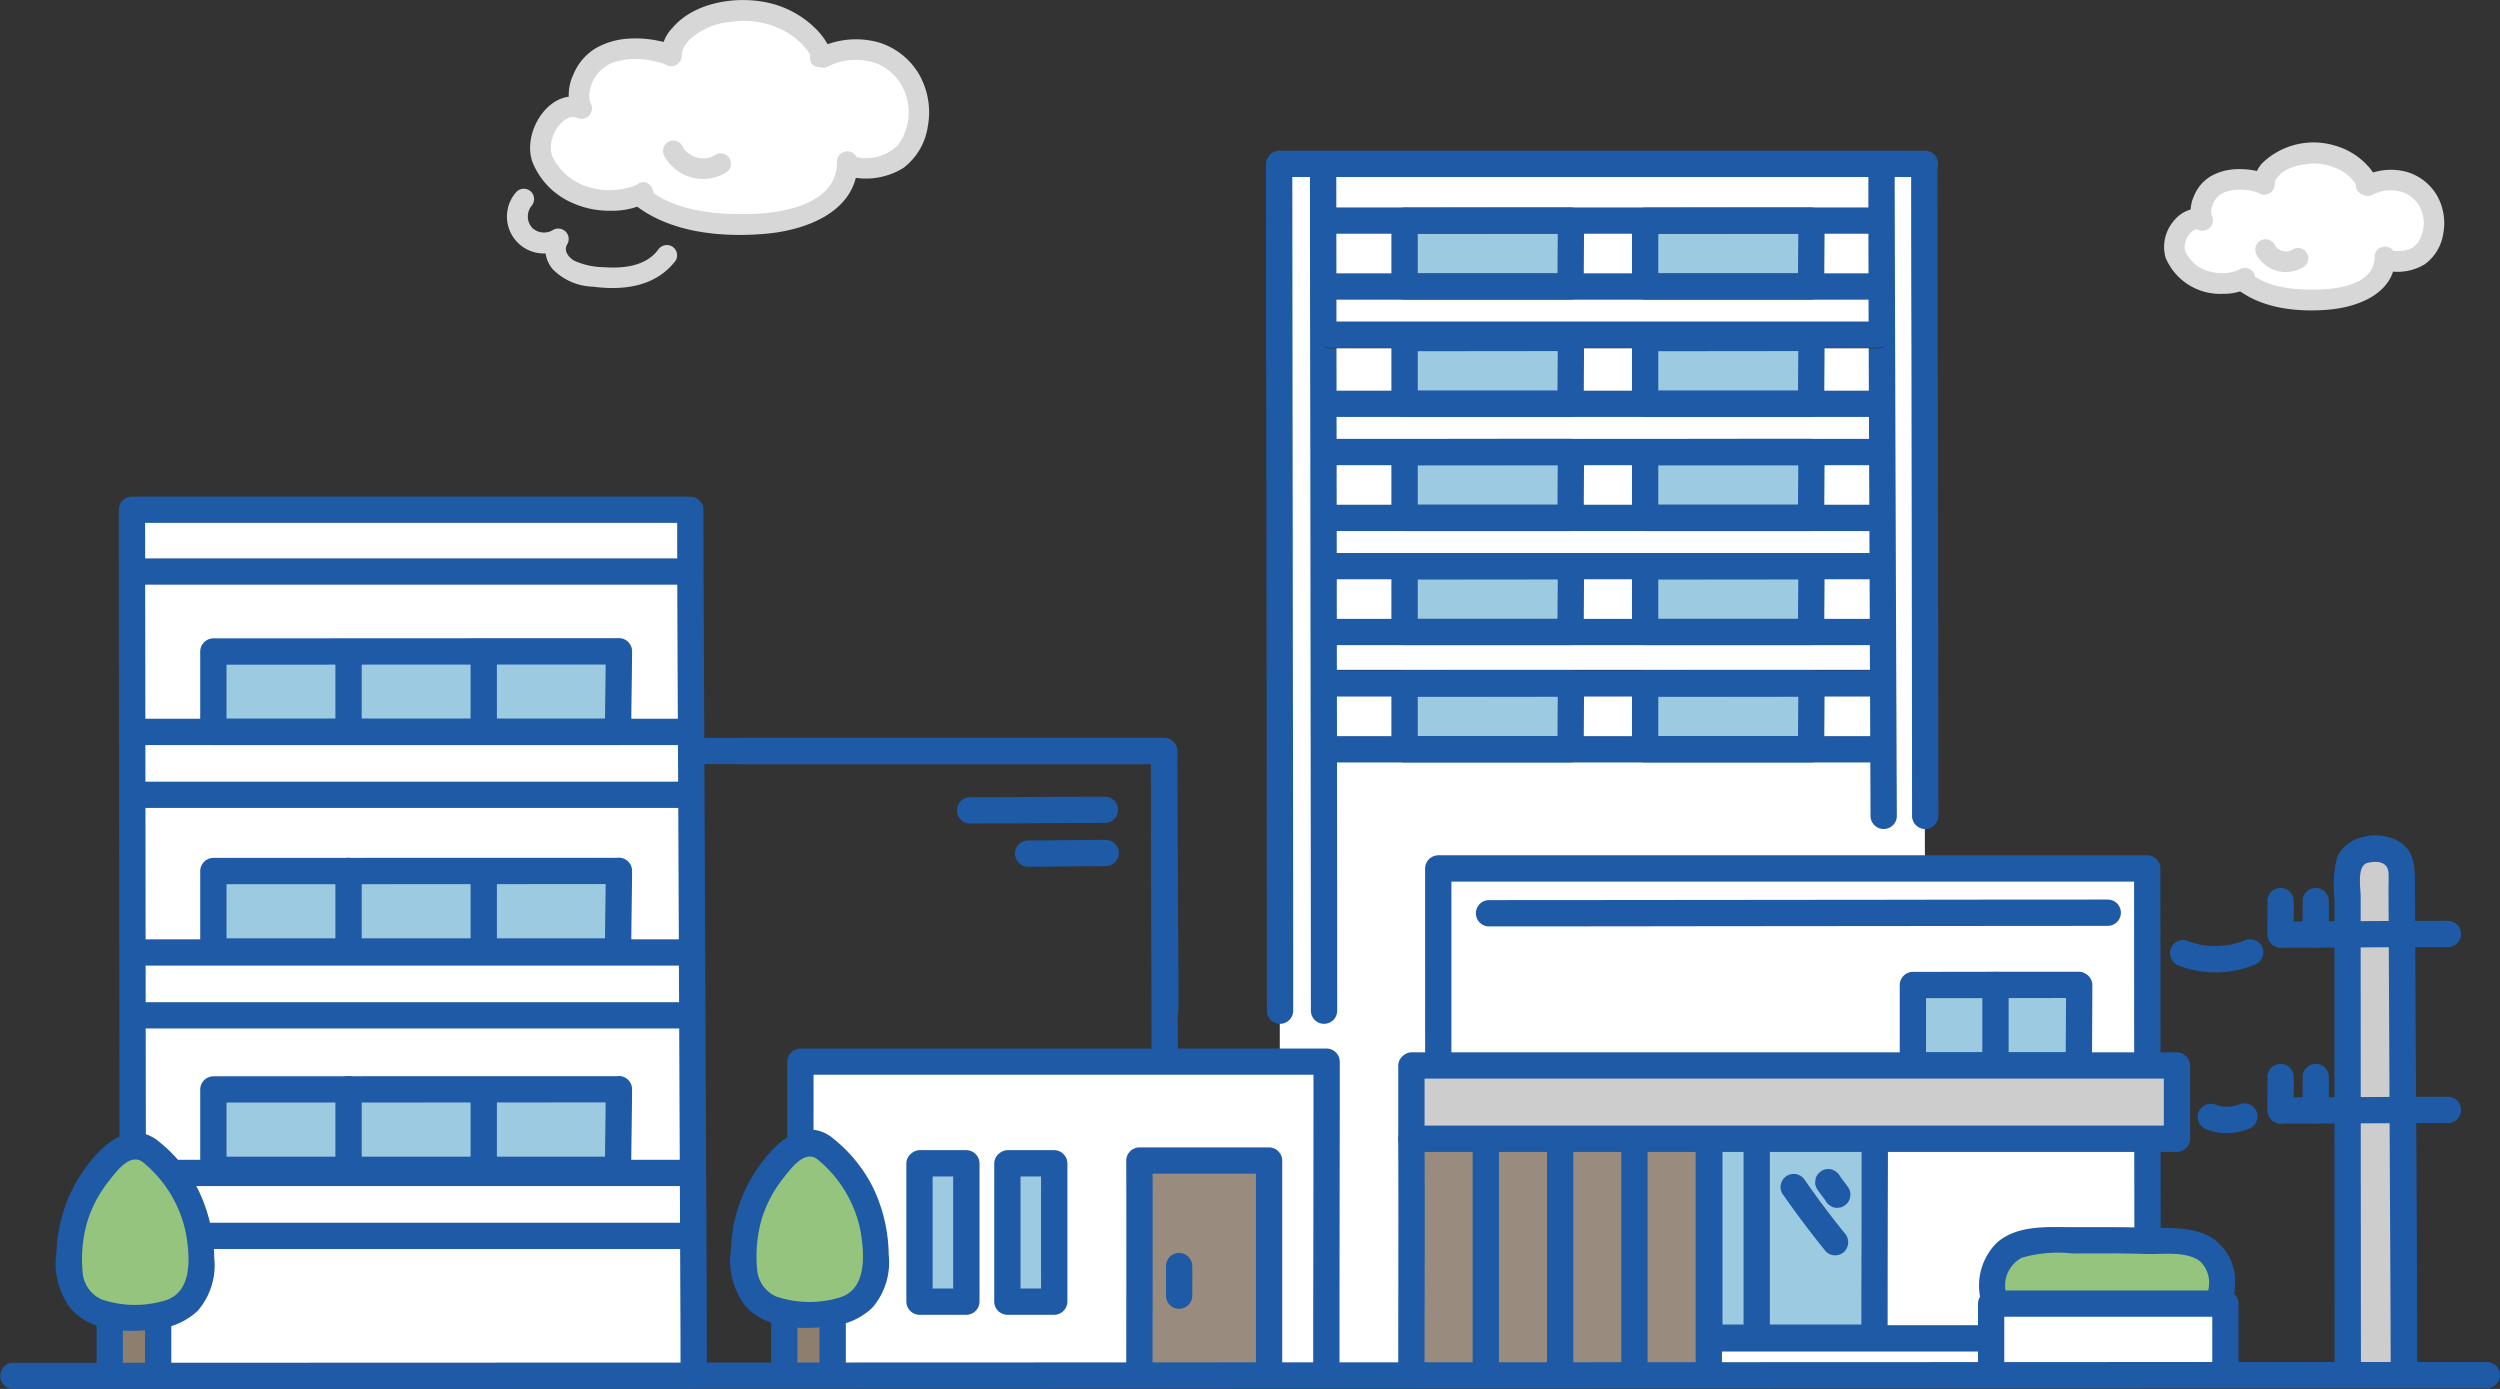 <svg xmlns="http://www.w3.org/2000/svg" width="179.865" height="99.93" viewBox="0 0 179.865 99.93">
  <rect x="0" y="0" width="179.865" height="99.93" fill="#333333" stroke="none"/>
  <g id="グループ_730" data-name="グループ 730" transform="translate(-960.135 -2457)">
    <path id="パス_3374" data-name="パス 3374" d="M1279.045,103.763c0-9.783-.065-86.433-.065-87.239H1325.4c0,.806.066,77.263.066,87.046" transform="translate(-226.817 2452.26)" fill="#fff"/>
    <path id="パス_3375" data-name="パス 3375" d="M1303.6,45.6l-11.967.011v4.73h11.943c0-.918.023-4.481.023-4.741" transform="translate(-230.446 2443.922)" fill="#9ccae0"/>
    <path id="パス_3376" data-name="パス 3376" d="M1327.87,45.6l-11.967.011v4.73h11.943c0-.918.023-4.481.023-4.741" transform="translate(-237.407 2443.922)" fill="#9ccae0"/>
    <path id="パス_3377" data-name="パス 3377" d="M1323.2,50.92h-39.535a.947.947,0,0,0,0,1.892H1323.2a.947.947,0,0,0,0-1.892" transform="translate(-227.9 2442.396)" fill="#1e5aa5"/>
    <path id="パス_3378" data-name="パス 3378" d="M1303.6,57.109l-11.967.011v4.73h11.943c0-.918.023-4.481.023-4.741" transform="translate(-230.446 2440.621)" fill="#9ccae0"/>
    <path id="パス_3379" data-name="パス 3379" d="M1327.87,57.109l-11.967.011v4.73h11.943c0-.918.023-4.481.023-4.741" transform="translate(-237.407 2440.621)" fill="#9ccae0"/>
    <line id="線_18" data-name="線 18" x1="39.535" transform="translate(1055.769 2505.938)" fill="#fff"/>
    <path id="パス_3380" data-name="パス 3380" d="M1323.282,67.575h-39.535a.745.745,0,0,0,0,1.488h39.535a.745.745,0,0,0,0-1.488" transform="translate(-227.978 2437.619)" fill="#241d1c"/>
    <path id="パス_3381" data-name="パス 3381" d="M1323.2,62.43h-39.535a.947.947,0,0,0,0,1.892H1323.2a.947.947,0,0,0,0-1.892" transform="translate(-227.9 2439.094)" fill="#1e5aa5"/>
    <path id="パス_3382" data-name="パス 3382" d="M1282.091,16.156q0,9.166.022,18.332.019,15.647.036,31.294.005,5.672.008,11.346a.947.947,0,0,0,1.892,0q0-12.374-.023-24.749-.016-14.744-.035-29.488,0-3.367-.008-6.734a.947.947,0,0,0-1.892,0" transform="translate(-227.709 2452.628)" fill="#1e5aa5"/>
    <path id="パス_3383" data-name="パス 3383" d="M1277.654,16.156q0,9.166.022,18.332.019,15.647.036,31.294.005,5.672.008,11.346a.947.947,0,0,0,1.892,0q0-12.374-.023-24.749-.016-14.744-.035-29.488,0-3.367-.008-6.734a.947.947,0,0,0-1.892,0" transform="translate(-226.437 2452.628)" fill="#1e5aa5"/>
    <path id="パス_3384" data-name="パス 3384" d="M1325.117,15.2h-46.5a.947.947,0,0,0,0,1.892h46.5a.947.947,0,0,0,0-1.892" transform="translate(-226.45 2452.641)" fill="#1e5aa5"/>
    <path id="パス_3385" data-name="パス 3385" d="M1340.47,63.115q-.089-20.8-.145-41.609-.008-2.674-.012-5.35a.946.946,0,0,0-1.891,0c0,11.667.066,23.334.109,35q.023,5.978.047,11.957a.947.947,0,0,0,1.892,0" transform="translate(-243.865 2452.628)" fill="#1e5aa5"/>
    <path id="パス_3386" data-name="パス 3386" d="M1342.737,16.156q0,6.757.022,13.514.019,11.878.036,23.757.005,4.844.008,9.688a.947.947,0,0,0,1.892,0q0-9.962-.022-19.924-.017-10.989-.036-21.976,0-2.529-.008-5.058a.947.947,0,0,0-1.892,0" transform="translate(-245.103 2452.628)" fill="#1e5aa5"/>
    <path id="パス_3387" data-name="パス 3387" d="M1323.2,55.783h-39.535a.947.947,0,0,0,0,1.892H1323.2a.947.947,0,0,0,0-1.892" transform="translate(-227.9 2441.001)" fill="#1e5aa5"/>
    <path id="パス_3388" data-name="パス 3388" d="M1303.6,34.089l-11.967.011v4.73h11.943c0-.918.023-4.481.023-4.741" transform="translate(-230.446 2447.223)" fill="#9ccae0"/>
    <path id="パス_3389" data-name="パス 3389" d="M1327.87,34.089,1315.9,34.1v4.73h11.943c0-.918.023-4.481.023-4.741" transform="translate(-237.407 2447.223)" fill="#9ccae0"/>
    <path id="パス_3390" data-name="パス 3390" d="M1323.2,39.41h-39.535a.947.947,0,0,0,0,1.892H1323.2a.947.947,0,0,0,0-1.892" transform="translate(-227.9 2445.697)" fill="#1e5aa5"/>
    <line id="線_19" data-name="線 19" x1="39.535" transform="translate(1055.769 2481.312)" fill="#fff"/>
    <path id="パス_3391" data-name="パス 3391" d="M1323.282,33.045h-39.535a.745.745,0,0,0,0,1.488h39.535a.745.745,0,0,0,0-1.488" transform="translate(-227.978 2447.522)" fill="#241d1c"/>
    <path id="パス_3392" data-name="パス 3392" d="M1323.2,32.439h-39.535a.947.947,0,0,0,0,1.892H1323.2a.947.947,0,0,0,0-1.892" transform="translate(-227.9 2447.696)" fill="#1e5aa5"/>
    <path id="パス_3393" data-name="パス 3393" d="M1303.6,22.256l-11.967.011V27h11.943c0-.918.023-4.481.023-4.741" transform="translate(-230.446 2450.617)" fill="#9ccae0"/>
    <path id="パス_3394" data-name="パス 3394" d="M1327.87,22.256l-11.967.011V27h11.943c0-.918.023-4.481.023-4.741" transform="translate(-237.407 2450.617)" fill="#9ccae0"/>
    <path id="パス_3395" data-name="パス 3395" d="M1327.489,20.929q-5.087,0-10.174.009h-1.793a.959.959,0,0,0-.946.946v4.73a.96.96,0,0,0,.946.946h11.943a.96.96,0,0,0,.946-.946c0-1.58.021-3.16.024-4.741a.946.946,0,0,0-1.891,0c0,1.58-.023,3.161-.024,4.741l.946-.946h-11.943l.946.946v-4.73l-.946.946q5.177,0,10.353-.009h1.614a.947.947,0,0,0,0-1.892" transform="translate(-237.027 2450.997)" fill="#1e5aa5"/>
    <path id="パス_3396" data-name="パス 3396" d="M1323.2,27.576h-39.535a.947.947,0,0,0,0,1.892H1323.2a.947.947,0,0,0,0-1.892" transform="translate(-227.9 2449.091)" fill="#1e5aa5"/>
    <path id="パス_3397" data-name="パス 3397" d="M1323.2,20.929h-39.535a.947.947,0,0,0,0,1.892H1323.2a.947.947,0,0,0,0-1.892" transform="translate(-227.9 2450.997)" fill="#1e5aa5"/>
    <path id="パス_3398" data-name="パス 3398" d="M1303.6,68.942l-11.967.011v4.73h11.943c0-.918.023-4.481.023-4.741" transform="translate(-230.446 2437.227)" fill="#9ccae0"/>
    <path id="パス_3399" data-name="パス 3399" d="M1327.87,68.942l-11.967.011v4.73h11.943c0-.918.023-4.481.023-4.741" transform="translate(-237.407 2437.227)" fill="#9ccae0"/>
    <path id="パス_3400" data-name="パス 3400" d="M1303.219,44.273q-5.087,0-10.174.009h-1.793a.959.959,0,0,0-.946.946v4.73a.96.96,0,0,0,.946.946H1303.2a.96.96,0,0,0,.946-.946c0-1.58.021-3.16.023-4.741a.946.946,0,0,0-1.891,0c0,1.58-.023,3.161-.024,4.741l.946-.946h-11.943l.946.946v-4.73l-.946.946q5.177,0,10.353-.009h1.614a.947.947,0,0,0,0-1.892" transform="translate(-230.066 2444.302)" fill="#1e5aa5"/>
    <path id="パス_3401" data-name="パス 3401" d="M1327.489,44.273q-5.087,0-10.174.009h-1.793a.959.959,0,0,0-.946.946v4.73a.96.96,0,0,0,.946.946h11.943a.96.96,0,0,0,.946-.946c0-1.58.021-3.16.024-4.741a.946.946,0,0,0-1.891,0c0,1.58-.023,3.161-.024,4.741l.946-.946h-11.943l.946.946v-4.73l-.946.946q5.177,0,10.353-.009h1.614a.947.947,0,0,0,0-1.892" transform="translate(-237.027 2444.302)" fill="#1e5aa5"/>
    <path id="パス_3402" data-name="パス 3402" d="M1303.219,55.783q-5.087,0-10.174.009h-1.793a.959.959,0,0,0-.946.946v4.73a.96.96,0,0,0,.946.946H1303.2a.96.96,0,0,0,.946-.946c0-1.58.021-3.16.023-4.741a.946.946,0,0,0-1.891,0c0,1.58-.023,3.161-.024,4.741l.946-.946h-11.943l.946.946v-4.73l-.946.946q5.177,0,10.353-.009h1.614a.947.947,0,0,0,0-1.892" transform="translate(-230.066 2441.001)" fill="#1e5aa5"/>
    <path id="パス_3403" data-name="パス 3403" d="M1327.489,55.783q-5.087,0-10.174.009h-1.793a.959.959,0,0,0-.946.946v4.73a.96.96,0,0,0,.946.946h11.943a.96.96,0,0,0,.946-.946c0-1.58.021-3.16.024-4.741a.946.946,0,0,0-1.891,0c0,1.58-.023,3.161-.024,4.741l.946-.946h-11.943l.946.946v-4.73l-.946.946q5.177,0,10.353-.009h1.614a.947.947,0,0,0,0-1.892" transform="translate(-237.027 2441.001)" fill="#1e5aa5"/>
    <path id="パス_3404" data-name="パス 3404" d="M1303.219,32.763q-5.087,0-10.174.009h-1.793a.959.959,0,0,0-.946.946v4.73a.96.96,0,0,0,.946.946H1303.2a.96.96,0,0,0,.946-.946c0-1.58.021-3.16.023-4.741a.946.946,0,0,0-1.891,0c0,1.58-.023,3.161-.024,4.741l.946-.946h-11.943l.946.946v-4.73l-.946.946q5.177,0,10.353-.009h1.614a.947.947,0,0,0,0-1.892" transform="translate(-230.066 2447.603)" fill="#1e5aa5"/>
    <path id="パス_3405" data-name="パス 3405" d="M1327.489,32.763q-5.087,0-10.174.009h-1.793a.959.959,0,0,0-.946.946v4.73a.96.96,0,0,0,.946.946h11.943a.96.96,0,0,0,.946-.946c0-1.58.021-3.16.024-4.741a.946.946,0,0,0-1.891,0c0,1.58-.023,3.161-.024,4.741l.946-.946h-11.943l.946.946v-4.73l-.946.946q5.177,0,10.353-.009h1.614a.947.947,0,0,0,0-1.892" transform="translate(-237.027 2447.603)" fill="#1e5aa5"/>
    <path id="パス_3406" data-name="パス 3406" d="M1303.219,20.929q-5.087,0-10.174.009h-1.793a.959.959,0,0,0-.946.946v4.73a.96.96,0,0,0,.946.946H1303.2a.96.96,0,0,0,.946-.946c0-1.58.021-3.16.023-4.741a.946.946,0,0,0-1.891,0c0,1.58-.023,3.161-.024,4.741l.946-.946h-11.943l.946.946v-4.73l-.946.946q5.177,0,10.353-.009h1.614a.947.947,0,0,0,0-1.892" transform="translate(-230.066 2450.997)" fill="#1e5aa5"/>
    <path id="パス_3407" data-name="パス 3407" d="M1303.219,67.616q-5.087,0-10.174.009h-1.793a.959.959,0,0,0-.946.946V73.3a.96.96,0,0,0,.946.946H1303.2a.96.96,0,0,0,.946-.946c0-1.58.021-3.16.023-4.741a.946.946,0,0,0-1.891,0c0,1.58-.023,3.161-.024,4.741l.946-.946h-11.943l.946.946v-4.73l-.946.946q5.177,0,10.353-.009h1.614a.947.947,0,0,0,0-1.892" transform="translate(-230.066 2437.607)" fill="#1e5aa5"/>
    <path id="パス_3408" data-name="パス 3408" d="M1327.489,67.616q-5.087,0-10.174.009h-1.793a.959.959,0,0,0-.946.946V73.3a.96.96,0,0,0,.946.946h11.943a.96.96,0,0,0,.946-.946c0-1.58.021-3.16.024-4.741a.946.946,0,0,0-1.891,0c0,1.58-.023,3.161-.024,4.741l.946-.946h-11.943l.946.946v-4.73l-.946.946q5.177,0,10.353-.009h1.614a.947.947,0,0,0,0-1.892" transform="translate(-237.027 2437.607)" fill="#1e5aa5"/>
    <path id="パス_3409" data-name="パス 3409" d="M1323.2,74.263h-39.535a.947.947,0,0,0,0,1.892H1323.2a.947.947,0,0,0,0-1.892" transform="translate(-227.9 2435.701)" fill="#1e5aa5"/>
    <path id="パス_3410" data-name="パス 3410" d="M1323.2,67.616h-39.535a.947.947,0,0,0,0,1.892H1323.2a.947.947,0,0,0,0-1.892" transform="translate(-227.9 2437.607)" fill="#1e5aa5"/>
    <path id="パス_3411" data-name="パス 3411" d="M1323.2,44.273h-39.535a.947.947,0,0,0,0,1.892H1323.2a.947.947,0,0,0,0-1.892" transform="translate(-227.9 2444.302)" fill="#1e5aa5"/>
    <path id="パス_3412" data-name="パス 3412" d="M1254.1,120.251q0-7.873-.031-15.745-.025-11.071-.048-22.143-.008-3.49-.011-6.98a.96.96,0,0,0-.947-.946h-34.615a.959.959,0,0,0-.946.946q.016,7.516.027,15.033.018,12.021.013,24.043,0,2.055-.013,4.111c0,.394-.005.79-.011,1.185-.007.467-.148.595.113.019-.5,1.1,1.131,2.063,1.633.954a4,4,0,0,0,.152-1.588c.009-1.07.012-2.14.015-3.211q.013-5.348.006-10.7-.005-12.147-.032-24.294-.005-2.777-.011-5.555l-.946.946h34.615l-.946-.946q0,8.028.031,16.056.025,11.027.048,22.055.006,3.378.011,6.757a.947.947,0,0,0,1.892,0" transform="translate(-209.176 2435.651)" fill="#1e5aa5"/>
    <path id="パス_3413" data-name="パス 3413" d="M1255.818,94c0-6.206-.089-12.41-.09-18.616a.96.96,0,0,0-.946-.946h-30.395a.946.946,0,0,0,0,1.891h30.395l-.946-.946c0,6.206.089,12.41.09,18.616a.947.947,0,0,0,1.892,0" transform="translate(-210.897 2435.65)" fill="#1e5aa5"/>
    <path id="パス_3414" data-name="パス 3414" d="M1247.377,82.3c3.257,0,6.514-.041,9.772-.041a.946.946,0,0,0,0-1.891c-3.257,0-6.514.04-9.772.041a.947.947,0,0,0,0,1.892" transform="translate(-217.491 2433.949)" fill="#1e5aa5"/>
    <path id="パス_3415" data-name="パス 3415" d="M1253.28,86.658c1.851,0,3.7-.041,5.552-.041a.946.946,0,1,0,0-1.891c-1.85,0-3.7.04-5.552.041a.946.946,0,0,0,0,1.892" transform="translate(-219.175 2432.7)" fill="#1e5aa5"/>
    <path id="パス_3416" data-name="パス 3416" d="M1295.045,124.03c-.007-6.665-.014-34.949-.015-36.418h51.008v.43c0,2.195.031,30.995.031,35.754" transform="translate(-231.42 2431.872)" fill="#fff"/>
    <path id="パス_3417" data-name="パス 3417" d="M1295.611,123.649q-.017-16.061-.013-32.121,0-2.149,0-4.3l-.946.946h51.008l-.946-.946q0,13.4.022,26.8a.947.947,0,0,0,1.892,0q-.01-13.4-.022-26.8a.96.96,0,0,0-.946-.946h-51.008a.96.96,0,0,0-.946.946q0,14.73.01,29.459,0,3.48,0,6.96a.947.947,0,0,0,1.892,0" transform="translate(-231.04 2432.253)" fill="#1e5aa5"/>
    <path id="パス_3418" data-name="パス 3418" d="M1334.284,114.579c-.512,0-11.049.014-11.9.014v14.512h11.881c0-1.284.023-14.163.023-14.526" transform="translate(-239.264 2424.138)" fill="#9ccae0"/>
    <path id="パス_3419" data-name="パス 3419" d="M1333.9,113.253c-3.968,0-7.936.014-11.9.014a.96.96,0,0,0-.946.946v14.511a.959.959,0,0,0,.946.946h11.881a.959.959,0,0,0,.946-.946q0-6.35.021-12.7,0-.914,0-1.826a.946.946,0,0,0-1.891,0q0,6.112-.021,12.223,0,1.152,0,2.3l.946-.946H1322l.946.946V114.214l-.946.946c3.968,0,7.936-.014,11.9-.014a.947.947,0,0,0,0-1.892" transform="translate(-238.884 2424.518)" fill="#1e5aa5"/>
    <path id="パス_3420" data-name="パス 3420" d="M1325.831,113.3v15.175a.947.947,0,0,0,1.892,0V113.3a.947.947,0,0,0-1.892,0" transform="translate(-240.254 2424.767)" fill="#1e5aa5"/>
    <path id="パス_3421" data-name="パス 3421" d="M1354.884,99.353l-11.967.011v5.785h11.943c0-.918.024-5.536.024-5.8" transform="translate(-245.154 2428.505)" fill="#9ccae0"/>
    <path id="パス_3422" data-name="パス 3422" d="M1354.5,98.026q-5.087,0-10.174.009h-1.793a.959.959,0,0,0-.946.946v5.785a.96.96,0,0,0,.946.946h11.942a.96.96,0,0,0,.947-.946c0-1.931.021-3.863.023-5.8a.946.946,0,0,0-1.891,0c0,1.932-.024,3.864-.025,5.8l.946-.946h-11.942l.946.946V98.982l-.946.946q5.176,0,10.352-.009h1.615a.947.947,0,0,0,0-1.892" transform="translate(-244.774 2428.885)" fill="#1e5aa5"/>
    <path id="パス_3423" data-name="パス 3423" d="M1349.917,98.986v7.659a.946.946,0,0,0,1.892,0v-1.874a.946.946,0,1,0-1.892,0v1.874a.946.946,0,0,0,1.892,0V98.986a.946.946,0,0,0-1.892,0" transform="translate(-247.162 2428.881)" fill="#1e5aa5"/>
    <path id="パス_3424" data-name="パス 3424" d="M1299.73,92.678q7.716,0,15.434-.014l23.087-.021q3.033,0,6.064-.006a.946.946,0,0,0,0-1.891q-7.683,0-15.366.014l-23.107.022q-3.055,0-6.112.005a.947.947,0,0,0,0,1.892" transform="translate(-232.506 2430.974)" fill="#1e5aa5"/>
    <path id="パス_3425" data-name="パス 3425" d="M1333.184,119.353c.194.314.447.588.645.9a.713.713,0,0,0,.244.265.705.705,0,0,0,.322.17.715.715,0,0,0,.377.016.7.7,0,0,0,.351-.112l.191-.148a.942.942,0,0,0,.243-.418l.034-.251a.944.944,0,0,0-.129-.478c-.2-.312-.451-.585-.646-.9a1.053,1.053,0,0,0-.565-.434.708.708,0,0,0-.377-.017.7.7,0,0,0-.351.112l-.192.148a.946.946,0,0,0-.243.417c-.011.084-.022.168-.033.252a.941.941,0,0,0,.129.477" transform="translate(-242.326 2423.177)" fill="#1e5aa5"/>
    <path id="パス_3426" data-name="パス 3426" d="M1329.693,119.846q1.489,2.135,3.13,4.159a.949.949,0,0,0,1.338,0,.974.974,0,0,0,0-1.338q-.384-.475-.761-.956l-.188-.241c.142.185-.06-.078-.085-.111-.123-.162-.247-.324-.369-.486q-.734-.978-1.432-1.981a.946.946,0,1,0-1.634.955" transform="translate(-241.323 2423.036)" fill="#1e5aa5"/>
    <path id="パス_3427" data-name="パス 3427" d="M1313.721,131.371V113.4h-21.4c.031,6.481,0,13.107,0,18.08" transform="translate(-230.642 2424.477)" fill="#998b7d"/>
    <path id="パス_3428" data-name="パス 3428" d="M1322.893,131.348V114.232a.947.947,0,0,0-1.892,0v17.117a.947.947,0,0,0,1.892,0" transform="translate(-238.869 2424.5)" fill="#1e5aa5"/>
    <path id="パス_3429" data-name="パス 3429" d="M1298.5,114.507v16.974a.947.947,0,0,0,1.892,0V114.507a.947.947,0,0,0-1.892,0" transform="translate(-232.415 2424.42)" fill="#1e5aa5"/>
    <path id="パス_3430" data-name="パス 3430" d="M1306,114.507q0,8.512,0,17.025a.947.947,0,0,0,1.892,0q0-8.513,0-17.025a.946.946,0,0,0-1.892,0" transform="translate(-234.565 2424.42)" fill="#1e5aa5"/>
    <path id="パス_3431" data-name="パス 3431" d="M1313.5,114.507v16.74a.947.947,0,0,0,1.892,0v-16.74a.947.947,0,0,0-1.892,0" transform="translate(-236.718 2424.42)" fill="#1e5aa5"/>
    <path id="パス_3432" data-name="パス 3432" d="M1290.994,114.508c.025,5.675,0,11.351,0,17.025a.947.947,0,0,0,1.892,0c0-5.675.03-11.351,0-17.025a.947.947,0,0,0-1.892,0" transform="translate(-230.262 2424.42)" fill="#1e5aa5"/>
    <rect id="長方形_1332" data-name="長方形 1332" width="55.081" height="5.275" transform="translate(1061.678 2533.653)" fill="#cdcdcd"/>
    <path id="パス_3433" data-name="パス 3433" d="M1291.942,108.044h55.081l-.946-.946v5.275l.946-.946h-55.081l.946.946V107.1a.946.946,0,0,0-1.891,0v5.275a.959.959,0,0,0,.946.946h55.081a.96.96,0,0,0,.946-.946V107.1a.96.96,0,0,0-.946-.946h-55.081a.947.947,0,0,0,0,1.892" transform="translate(-230.263 2426.555)" fill="#1e5aa5"/>
    <path id="パス_3434" data-name="パス 3434" d="M1322.089,135.578h31.344a.947.947,0,0,0,0-1.892h-31.344a.947.947,0,0,0,0,1.892" transform="translate(-238.919 2418.658)" fill="#1e5aa5"/>
    <path id="パス_3435" data-name="パス 3435" d="M1354.761,130.491h-2.871c-.671,0-1.489-2.391-.468-3.96,1.106-1.7,3.622-1.393,5.36-1.416,2.323-.031,4.383-.009,6.8.094,2.2,0,3.127.5,3.7,1.821.33.764.361,3.458-1.378,3.458h-11.139" transform="translate(-247.456 2421.12)" fill="#94c47d"/>
    <path id="パス_3436" data-name="パス 3436" d="M1354.377,129.166h-2.193c-.131,0-.538.012-.543.011.3.032.185.13.044-.215a2.264,2.264,0,0,1,.977-2.97,9.366,9.366,0,0,1,3.645-.309c1.787-.008,3.572-.016,5.358.038,1.1.034,2.9-.225,3.836.536a2.11,2.11,0,0,1,.6,1.959c-.071.54-.2.922-.754.949-.706.036-1.423,0-2.129,0h-8.844a.947.947,0,0,0,0,1.892h9.565a8.045,8.045,0,0,0,2.282-.106c1.313-.409,1.779-1.87,1.792-3.112a3.766,3.766,0,0,0-1.444-3.127c-1.364-1.013-3.306-.835-4.907-.883-2.075-.063-4.148-.025-6.223-.044-1.558-.014-3.3.032-4.539,1.1a4.332,4.332,0,0,0-.837,5.072,1.77,1.77,0,0,0,1.538,1.1c.919.047,1.853,0,2.773,0a.947.947,0,0,0,0-1.892" transform="translate(-247.072 2421.498)" fill="#1e5aa5"/>
    <path id="パス_3437" data-name="パス 3437" d="M1350.807,136.563v-5.057h16.853v5.057" transform="translate(-247.418 2419.283)" fill="#fff"/>
    <path id="パス_3438" data-name="パス 3438" d="M1351.373,136.183v-5.057l-.946.946h16.854l-.946-.946v5.057a.946.946,0,0,0,1.891,0v-5.057a.959.959,0,0,0-.946-.946h-16.854a.96.96,0,0,0-.946.946v5.057a.947.947,0,0,0,1.892,0" transform="translate(-247.037 2419.663)" fill="#1e5aa5"/>
    <path id="パス_3439" data-name="パス 3439" d="M1230.659,129.636c0-3.552.024-20.907.024-22.545h37.862c0,1.638-.025,18.973-.025,22.526" transform="translate(-212.959 2426.286)" fill="#fff"/>
    <path id="パス_3440" data-name="パス 3440" d="M1231.224,129.256q0-9.72.021-19.44,0-1.552,0-3.105l-.946.946h37.861l-.946-.946q0,9.215-.021,18.429,0,2.049,0,4.1a.946.946,0,0,0,1.891,0q0-9.712.021-19.423,0-1.551,0-3.1a.96.96,0,0,0-.947-.946H1230.3a.96.96,0,0,0-.946.946q0,9.223-.021,18.446,0,2.05,0,4.1a.947.947,0,0,0,1.892,0" transform="translate(-212.578 2426.666)" fill="#1e5aa5"/>
    <path id="パス_3441" data-name="パス 3441" d="M1274.215,132.48V117.074h-9.33c.014,3.8,0,12.487,0,15.406" transform="translate(-222.775 2423.422)" fill="#998b7d"/>
    <path id="パス_3442" data-name="パス 3442" d="M1242.7,117.353h3.373c-.005,3.57,0,7.215,0,9.954H1242.7Z" transform="translate(-216.412 2423.342)" fill="#9ccae0"/>
    <path id="パス_3443" data-name="パス 3443" d="M1251.565,117.353h3.372c-.005,3.57,0,7.215,0,9.954h-3.372Z" transform="translate(-218.954 2423.342)" fill="#9ccae0"/>
    <path id="パス_3444" data-name="パス 3444" d="M1274.78,132.1V116.694a.959.959,0,0,0-.946-.946h-9.33a.959.959,0,0,0-.946.946c.018,5.135,0,10.271,0,15.406a.947.947,0,0,0,1.892,0c0-5.135.018-10.271,0-15.406l-.946.946h9.33l-.947-.946V132.1a.947.947,0,0,0,1.892,0" transform="translate(-222.394 2423.803)" fill="#1e5aa5"/>
    <path id="パス_3445" data-name="パス 3445" d="M1242.319,117.918h3.373l-.946-.946q-.007,4.977,0,9.954l.946-.946h-3.373l.946.946v-9.954a.946.946,0,0,0-1.891,0v9.954a.959.959,0,0,0,.946.946h3.373a.96.96,0,0,0,.946-.946q0-4.978,0-9.954a.96.96,0,0,0-.946-.946h-3.373a.947.947,0,0,0,0,1.892" transform="translate(-216.031 2423.723)" fill="#1e5aa5"/>
    <path id="パス_3446" data-name="パス 3446" d="M1251.185,117.918h3.372l-.946-.946q-.006,4.977,0,9.954l.946-.946h-3.372q.472.474.946.946v-9.954a.946.946,0,0,0-1.891,0v9.954a.959.959,0,0,0,.946.946h3.372a.96.96,0,0,0,.946-.946q0-4.978,0-9.954a.961.961,0,0,0-.946-.946h-3.372a.947.947,0,0,0,0,1.892" transform="translate(-218.574 2423.723)" fill="#1e5aa5"/>
    <path id="パス_3447" data-name="パス 3447" d="M1267.565,127.342c.011.709,0,1.417,0,2.126a.98.98,0,0,0,.276.669.947.947,0,0,0,1.616-.669c0-.709.01-1.417,0-2.126a.983.983,0,0,0-.278-.669.946.946,0,0,0-1.337,0,.968.968,0,0,0-.277.669" transform="translate(-223.543 2420.749)" fill="#1e5aa5"/>
    <path id="パス_3448" data-name="パス 3448" d="M1203.671,113.647c0-5.337-.243-56.344-.243-62.222h-40.175c0,.806.066,52.525.066,62.309" transform="translate(-193.626 2442.25)" fill="#fff"/>
    <path id="パス_3449" data-name="パス 3449" d="M1204.236,113.267c0-7.251-.052-14.5-.082-21.755q-.066-15.545-.131-31.091c-.012-3.125-.029-6.251-.029-9.376a.96.96,0,0,0-.946-.946h-40.174a.959.959,0,0,0-.946.946q0,9.33.022,18.66.018,16.039.035,32.078.005,5.785.009,11.571a.946.946,0,0,0,1.891,0q0-12.534-.022-25.067-.016-15.148-.035-30.3,0-3.474-.009-6.947l-.946.946h40.174l-.946-.946c0,7.38.051,14.76.082,22.14q.066,15.492.131,30.983c.012,3.033.029,6.066.029,9.1a.947.947,0,0,0,1.892,0" transform="translate(-193.246 2442.631)" fill="#1e5aa5"/>
    <path id="パス_3450" data-name="パス 3450" d="M1203.039,123.346H1163.5a.947.947,0,0,0,0,1.892h39.535a.947.947,0,0,0,0-1.892" transform="translate(-193.436 2421.624)" fill="#1e5aa5"/>
    <path id="パス_3451" data-name="パス 3451" d="M1203.039,117H1163.5a.947.947,0,0,0,0,1.892h39.535a.947.947,0,0,0,0-1.892" transform="translate(-193.436 2423.443)" fill="#1e5aa5"/>
    <path id="パス_3452" data-name="パス 3452" d="M1203.039,101.1H1163.5a.947.947,0,0,0,0,1.892h39.535a.947.947,0,0,0,0-1.892" transform="translate(-193.436 2428.004)" fill="#1e5aa5"/>
    <path id="パス_3453" data-name="パス 3453" d="M1203.039,94.756H1163.5a.947.947,0,0,0,0,1.892h39.535a.947.947,0,0,0,0-1.892" transform="translate(-193.436 2429.823)" fill="#1e5aa5"/>
    <path id="パス_3454" data-name="パス 3454" d="M1200.646,65.708l-29.177.011V71.5h29.12c0-.918.058-5.536.058-5.8" transform="translate(-195.983 2438.154)" fill="#9ccae0"/>
    <path id="パス_3455" data-name="パス 3455" d="M1197.416,65.475v5.3a.946.946,0,1,0,1.892,0v-5.3a.946.946,0,0,0-1.892,0" transform="translate(-203.424 2438.493)" fill="#1e5aa5"/>
    <path id="パス_3456" data-name="パス 3456" d="M1183.779,65.475v5.68a.946.946,0,0,0,1.892,0v-5.68a.946.946,0,0,0-1.892,0" transform="translate(-199.513 2438.493)" fill="#1e5aa5"/>
    <path id="パス_3457" data-name="パス 3457" d="M1200.646,87.857l-29.177.011v5.785h29.12c0-.918.058-5.536.058-5.8" transform="translate(-195.983 2431.802)" fill="#9ccae0"/>
    <path id="パス_3458" data-name="パス 3458" d="M1197.416,87.624v5.3a.946.946,0,1,0,1.892,0v-5.3a.946.946,0,0,0-1.892,0" transform="translate(-203.424 2432.14)" fill="#1e5aa5"/>
    <path id="パス_3459" data-name="パス 3459" d="M1183.779,87.476v5.785a.946.946,0,0,0,1.892,0V87.476a.946.946,0,0,0-1.892,0" transform="translate(-199.513 2432.183)" fill="#1e5aa5"/>
    <path id="パス_3460" data-name="パス 3460" d="M1200.646,109.889l-29.177.011v5.785h29.12c0-.918.058-5.536.058-5.8" transform="translate(-195.983 2425.483)" fill="#9ccae0"/>
    <path id="パス_3461" data-name="パス 3461" d="M1200.266,64.382q-12.429,0-24.857.009h-4.321a.959.959,0,0,0-.946.946v5.785a.96.96,0,0,0,.946.946h29.12a.96.96,0,0,0,.946-.946c0-1.932.051-3.864.058-5.8a.946.946,0,0,0-1.892,0c-.008,1.932-.056,3.864-.058,5.8l.946-.946h-29.12l.946.946V65.338l-.946.946q12.645,0,25.291-.009h3.887a.947.947,0,0,0,0-1.892" transform="translate(-195.602 2438.535)" fill="#1e5aa5"/>
    <path id="パス_3462" data-name="パス 3462" d="M1200.266,86.531q-12.429,0-24.857.009h-4.321a.959.959,0,0,0-.946.946v5.785a.96.96,0,0,0,.946.946h29.12a.96.96,0,0,0,.946-.946c0-1.932.051-3.864.058-5.8a.946.946,0,0,0-1.892,0c-.008,1.932-.056,3.864-.058,5.8l.946-.946h-29.12l.946.946V87.487l-.946.946q12.645,0,25.291-.009h3.887a.947.947,0,0,0,0-1.892" transform="translate(-195.602 2432.182)" fill="#1e5aa5"/>
    <path id="パス_3463" data-name="パス 3463" d="M1200.266,108.563q-12.429,0-24.857.009h-4.321a.959.959,0,0,0-.946.946V115.3a.96.96,0,0,0,.946.946h29.12a.96.96,0,0,0,.946-.946c0-1.931.051-3.863.058-5.8a.946.946,0,0,0-1.892,0c-.008,1.932-.056,3.864-.058,5.8l.946-.946h-29.12l.946.946v-5.785l-.946.946q12.645,0,25.291-.009h3.887a.947.947,0,0,0,0-1.892" transform="translate(-195.602 2425.863)" fill="#1e5aa5"/>
    <path id="パス_3464" data-name="パス 3464" d="M1197.416,109.656v5.3a.946.946,0,1,0,1.892,0v-5.3a.946.946,0,0,0-1.892,0" transform="translate(-203.424 2425.821)" fill="#1e5aa5"/>
    <path id="パス_3465" data-name="パス 3465" d="M1183.779,109.508v5.785a.946.946,0,0,0,1.892,0v-5.785a.946.946,0,0,0-1.892,0" transform="translate(-199.513 2425.864)" fill="#1e5aa5"/>
    <path id="パス_3466" data-name="パス 3466" d="M1203.039,78.851H1163.5a.947.947,0,0,0,0,1.892h39.535a.947.947,0,0,0,0-1.892" transform="translate(-193.436 2434.385)" fill="#1e5aa5"/>
    <path id="パス_3467" data-name="パス 3467" d="M1203.039,72.508H1163.5a.947.947,0,0,0,0,1.892h39.535a.947.947,0,0,0,0-1.892" transform="translate(-193.436 2436.204)" fill="#1e5aa5"/>
    <path id="パス_3468" data-name="パス 3468" d="M1203.039,56.328H1163.5a.947.947,0,0,0,0,1.892h39.535a.947.947,0,0,0,0-1.892" transform="translate(-193.436 2440.845)" fill="#1e5aa5"/>
    <path id="パス_3469" data-name="パス 3469" d="M1378.677,90.518c.022.8-.021,1.606,0,2.408a.989.989,0,0,0,.277.669.946.946,0,0,0,1.615-.669c-.022-.8.021-1.606,0-2.408a.989.989,0,0,0-.277-.668.946.946,0,0,0-1.615.668" transform="translate(-255.409 2431.31)" fill="#1e5aa5"/>
    <path id="パス_3470" data-name="パス 3470" d="M1382.221,90.518c.021.8-.022,1.606,0,2.408a.986.986,0,0,0,.277.669.946.946,0,0,0,1.615-.669c-.022-.8.021-1.606,0-2.408a.989.989,0,0,0-.277-.668.946.946,0,0,0-1.614.668" transform="translate(-256.425 2431.31)" fill="#1e5aa5"/>
    <path id="パス_3471" data-name="パス 3471" d="M1378.677,108.268c.022.8-.021,1.605,0,2.408a.989.989,0,0,0,.277.669.946.946,0,0,0,1.615-.669c-.022-.8.021-1.605,0-2.408a.99.99,0,0,0-.277-.669.946.946,0,0,0-1.615.669" transform="translate(-255.409 2426.219)" fill="#1e5aa5"/>
    <path id="パス_3472" data-name="パス 3472" d="M1382.221,108.268c.021.8-.022,1.605,0,2.408a.986.986,0,0,0,.277.669.946.946,0,0,0,1.615-.669c-.022-.8.021-1.605,0-2.408a.989.989,0,0,0-.277-.669.946.946,0,0,0-1.614.669" transform="translate(-256.425 2426.219)" fill="#1e5aa5"/>
    <path id="パス_3473" data-name="パス 3473" d="M1369.536,96.664a7.462,7.462,0,0,0,5.337-.063.97.97,0,0,0,.661-1.164.955.955,0,0,0-1.163-.66,6.434,6.434,0,0,1-1.153.347c-.106.022-.214.039-.322.057.17-.028,0,0-.073.008q-.307.032-.616.036c-.205,0-.411,0-.616-.018-.082-.006-.163-.015-.245-.023-.11-.014-.108-.012.009,0l-.161-.026a6.136,6.136,0,0,1-1.155-.322.949.949,0,0,0-1.163.66.973.973,0,0,0,.661,1.164" transform="translate(-252.591 2429.832)" fill="#1e5aa5"/>
    <path id="パス_3474" data-name="パス 3474" d="M1372.332,113.2a3.939,3.939,0,0,0,1.461.243,4.079,4.079,0,0,0,1.459-.275,1.041,1.041,0,0,0,.566-.435.968.968,0,0,0,.1-.729.956.956,0,0,0-.435-.565.914.914,0,0,0-.729-.1,3.377,3.377,0,0,1-.778.208l.252-.034a3.612,3.612,0,0,1-.941,0l.251.034a3.2,3.2,0,0,1-.7-.18.952.952,0,0,0-.729.1.946.946,0,0,0-.339,1.294,1.085,1.085,0,0,0,.566.435" transform="translate(-253.393 2425.077)" fill="#1e5aa5"/>
    <path id="パス_3475" data-name="パス 3475" d="M1390.826,123.392c0-3.238-.128-28.6-.161-36.214a1.486,1.486,0,0,0-1.49-1.479h-.921a1.488,1.488,0,0,0-1.486,1.489c0,5.886.014,25.947.023,36.171" transform="translate(-257.731 2432.421)" fill="#cdcdcd"/>
    <path id="パス_3476" data-name="パス 3476" d="M1391.377,122.982c0-9.429-.08-18.858-.125-28.287q-.015-3.374-.031-6.748c-.005-1.19.05-2.451-1.086-3.191-1.4-.911-3.83-.538-4.51,1.088a8.06,8.06,0,0,0-.2,2.968l0,3.523q0,4.523,0,9.046.006,10.785.014,21.569a.947.947,0,0,0,1.892,0q-.015-17.143-.021-34.285c0-.681-.3-2.252.539-2.428.714-.15,1.425-.046,1.466.75.021.405,0,.817,0,1.222q.015,3.244.031,6.487.038,8.074.076,16.149c.019,4.046.047,8.092.048,12.138a.947.947,0,0,0,1.892,0" transform="translate(-257.336 2432.831)" fill="#1e5aa5"/>
    <path id="パス_3477" data-name="パス 3477" d="M1379.632,94.824c4.025,0,8.05-.041,12.076-.041a.946.946,0,0,0,0-1.891c-4.025,0-8.05.04-12.076.041a.947.947,0,0,0,0,1.892" transform="translate(-255.423 2430.358)" fill="#1e5aa5"/>
    <path id="パス_3478" data-name="パス 3478" d="M1379.632,112.574c4.025,0,8.05-.041,12.076-.041a.946.946,0,0,0,0-1.891c-4.025,0-8.05.04-12.076.041a.947.947,0,0,0,0,1.892" transform="translate(-255.423 2425.267)" fill="#1e5aa5"/>
    <path id="パス_3479" data-name="パス 3479" d="M1383.081,17.738c.076.015.113-.037.081-.12a4.13,4.13,0,0,0-3.7-2.15c-2.988,0-3.8,1.7-3.708,2.224a4.078,4.078,0,0,0-3.718.231,2.214,2.214,0,0,0-.719,2.366c-1.167-.545-2.568,1.451-1.814,2.76a3.787,3.787,0,0,0,4.652,1.513,6.608,6.608,0,0,0,3.365,1.338,14.372,14.372,0,0,0,3.137.043,6.505,6.505,0,0,0,2.545-.8,2.618,2.618,0,0,0,1.238-2.023,3.225,3.225,0,0,0,2.065-.087,2.69,2.69,0,0,0,1.462-2.714,3.066,3.066,0,0,0-1.589-2.576,3.549,3.549,0,0,0-3.159.044" transform="translate(-252.718 2452.563)" fill="#fff"/>
    <path id="パス_3480" data-name="パス 3480" d="M1378.774,17.19c.04.28.019.143.021.068,0-.113-.07.165-.009.073.038-.056.138-.312.024-.116.056-.1.1-.195.165-.29s-.09.087.049-.063c.041-.044.079-.088.12-.129.06-.059.122-.116.186-.169-.115.1.039-.029.066-.047a3.716,3.716,0,0,1,.457-.262,4.347,4.347,0,0,1,1.132-.305,4.03,4.03,0,0,1,2.712.517,3.417,3.417,0,0,1,.77.661c.022.025.169.211.071.081.042.055.081.111.117.168s.061.1.092.156c.114.183-.018-.139.009.049q.038-.287.075-.573l-.029.043.643-.369-.062.006a.764.764,0,0,0-.744.745.749.749,0,0,0,.744.744.859.859,0,0,0,.672-1.354,3.643,3.643,0,0,0-.582-.8,5.032,5.032,0,0,0-2.3-1.41,5.321,5.321,0,0,0-5.218,1.217,2.2,2.2,0,0,0-.616,1.755.75.75,0,0,0,.916.52.764.764,0,0,0,.52-.916" transform="translate(-255.022 2452.869)" fill="#d7d7d7"/>
    <path id="パス_3481" data-name="パス 3481" d="M1388.9,18.9a2.812,2.812,0,0,1,2.289-.1c-.052-.022-.036-.014.046.024.048.024.095.049.142.076a2.594,2.594,0,0,1,.266.173c-.062-.047.13.116.153.138.076.073.148.15.217.23s.067.081.03.036c.031.042.061.086.09.13.057.088.11.179.158.272.024.047.047.094.069.143-.023-.057-.018-.044.014.041s.067.2.093.3a2.528,2.528,0,0,1-.4,2.063c.073-.1-.1.106-.121.125s-.07.066-.106.1l-.021.015a1.292,1.292,0,0,1-.486.22,2.482,2.482,0,0,1-1.172.036.766.766,0,0,0-.916.52.752.752,0,0,0,.52.916,3.75,3.75,0,0,0,2.864-.448,3.35,3.35,0,0,0,1.315-2.222,4.016,4.016,0,0,0-.467-2.732,3.739,3.739,0,0,0-2.13-1.67,4.4,4.4,0,0,0-3.2.334.744.744,0,1,0,.751,1.285" transform="translate(-258.022 2452.09)" fill="#d7d7d7"/>
    <path id="パス_3482" data-name="パス 3482" d="M1385.338,25.588c.036,1.914-2.418,2.317-3.88,2.369-1.7.059-3.769-.07-5.133-1.224-.727-.615-1.785.432-1.053,1.053,1.816,1.538,4.453,1.819,6.743,1.627,2.19-.184,4.86-1.211,4.811-3.824a.745.745,0,0,0-1.489,0" transform="translate(-254.363 2449.867)" fill="#d7d7d7"/>
    <path id="パス_3483" data-name="パス 3483" d="M1376.6,17.506a3.221,3.221,0,0,0-.952-.32,5.573,5.573,0,0,0-1.549-.116,3.967,3.967,0,0,0-1.733.508,2.928,2.928,0,0,0-1.191,1.409,2.583,2.583,0,0,0-.031,2.134.748.748,0,0,0,1.019.267.765.765,0,0,0,.267-1.018c.087.187,0-.031-.014-.075-.05-.151,0,.129-.006-.022,0-.077,0-.154,0-.231,0-.168-.031.115,0-.039s.07-.277.114-.415c.031-.079.029-.078,0,0,.017-.038.035-.075.054-.112.028-.055.057-.108.089-.161.042-.069.086-.136.133-.2-.1.138.005,0,.032-.028.051-.054.1-.1.161-.152-.131.116.011,0,.046-.026a2.232,2.232,0,0,1,.216-.126c.053-.028.167-.078.046-.029a2.919,2.919,0,0,1,.436-.139c.068-.016.138-.028.207-.043.152-.034-.13.01.069-.01q.2-.021.41-.022c.132,0,.264,0,.4.014.063,0,.125.012.189.019.159.014-.162-.03.032,0a5.644,5.644,0,0,1,.6.135c.073.022.145.049.217.073l.038.015c-.139-.06-.176-.076-.113-.047.011,0,.055.028.065.034a.744.744,0,0,0,.752-1.285" transform="translate(-253.187 2452.108)" fill="#d7d7d7"/>
    <path id="パス_3484" data-name="パス 3484" d="M1371.39,21.253a1.82,1.82,0,0,0-1.365-.095,2.41,2.41,0,0,0-1.066.76,2.879,2.879,0,0,0-.6,2.67,4.25,4.25,0,0,0,4.13,2.592,3.864,3.864,0,0,0,1.947-.479.76.76,0,0,0,.268-1.018.752.752,0,0,0-1.018-.267c-.062.039-.129.067-.193.1s.188-.066.03-.014l-.168.056c-.1.03-.2.055-.3.075-.056.012-.112.019-.166.031-.113.024.069-.017.067-.008a.453.453,0,0,1-.113.013,4.322,4.322,0,0,1-.821.006c-.034,0-.068-.009-.1-.011-.1-.006.146.026.045.006-.069-.014-.138-.023-.207-.037a3.637,3.637,0,0,1-.44-.117c-.069-.023-.136-.051-.206-.075.175.061-.028-.015-.076-.039a3.246,3.246,0,0,1-.443-.263l-.095-.069c.023.017.11.1.011,0-.059-.056-.122-.108-.181-.165s-.116-.119-.172-.182c-.029-.033-.056-.066-.084-.1-.087-.1.026.037-.023-.034s-.1-.149-.151-.227c-.017-.029-.13-.237-.095-.16s-.038-.126-.046-.158-.013-.076-.024-.112c-.024-.083,0,.139,0,0,0-.076,0-.153,0-.229,0-.039.006-.077.011-.115-.018.171-.01.063,0,.026.023-.083.04-.168.067-.252.011-.036.029-.072.039-.109.023-.083-.062.114,0-.008.046-.084.089-.169.141-.25.019-.032.042-.063.063-.094.075-.114-.059.052,0,0s.11-.122.17-.178c.026-.024.054-.046.08-.071-.124.122-.028.023.017-.006.028-.018.057-.036.087-.051s.156-.071.044-.026.127-.048.141-.034c.033.034-.185,0-.058.009.024,0,.121-.014.14,0s-.193-.051-.056,0c.046.016.19.069.008-.011a.766.766,0,0,0,1.018-.266.75.75,0,0,0-.266-1.019" transform="translate(-252.417 2450.958)" fill="#d7d7d7"/>
    <path id="パス_3485" data-name="パス 3485" d="M1377.545,25.249a2.414,2.414,0,0,0,3.354.9.744.744,0,1,0-.752-1.285,1.565,1.565,0,0,1-.23.126l.177-.076a1.588,1.588,0,0,1-.391.107l.2-.026a1.791,1.791,0,0,1-.466,0l.2.026a1.907,1.907,0,0,1-.451-.126l.178.075a1.786,1.786,0,0,1-.377-.222l.15.116a1.62,1.62,0,0,1-.266-.266l.116.15a1.557,1.557,0,0,1-.153-.248.748.748,0,0,0-1.018-.267.763.763,0,0,0-.267,1.018" transform="translate(-255.06 2450.079)" fill="#d7d7d7"/>
    <path id="パス_3486" data-name="パス 3486" d="M1224.568,4.388c.11.022.165-.054.118-.174a6.02,6.02,0,0,0-5.4-3.134c-4.355,0-5.537,2.479-5.406,3.243-.489-.294-3.5-1.138-5.42.337a3.228,3.228,0,0,0-1.049,3.448c-1.7-.794-3.744,2.115-2.644,4.024a5.522,5.522,0,0,0,6.782,2.205,9.63,9.63,0,0,0,4.9,1.951,21,21,0,0,0,4.573.062,9.466,9.466,0,0,0,3.709-1.17,3.813,3.813,0,0,0,1.8-2.949,4.71,4.71,0,0,0,3.01-.126,3.924,3.924,0,0,0,2.131-3.956,4.47,4.47,0,0,0-2.316-3.756,5.176,5.176,0,0,0-4.605.063" transform="translate(-205.445 2456.69)" fill="#fff"/>
    <path id="パス_3487" data-name="パス 3487" d="M1218.094,3.815c.048.337,0,.028.019.009.075-.058-.031.131,0,.016.017-.066.133-.393.07-.251a2.218,2.218,0,0,1,.541-.772,4.94,4.94,0,0,1,2.926-1.242,6.2,6.2,0,0,1,4.126.8,5.469,5.469,0,0,1,1.19,1.018,3.348,3.348,0,0,1,.329.431c.047.074.094.149.134.228.106.209.016-.054.046.153.025-.191.051-.382.076-.573l-.043.062.643-.369-.09.009c-.946.091-.955,1.58,0,1.488,1.668-.16.477-1.918-.11-2.559A7,7,0,0,0,1224.744.3c-2.329-.665-5.614-.254-7.275,1.687a2.857,2.857,0,0,0-.81,2.227.75.75,0,0,0,.916.52.763.763,0,0,0,.52-.916" transform="translate(-208.937 2457)" fill="#d7d7d7"/>
    <path id="パス_3488" data-name="パス 3488" d="M1233,5.923a4.44,4.44,0,0,1,3.6-.187,3.709,3.709,0,0,1,2.1,2.518,4,4,0,0,1-.611,3.271,3.193,3.193,0,0,1-3.164.875.767.767,0,0,0-.916.52.752.752,0,0,0,.52.916,5.108,5.108,0,0,0,3.912-.619,4.566,4.566,0,0,0,1.761-3.035,5.494,5.494,0,0,0-.647-3.719,5.1,5.1,0,0,0-2.9-2.278,6.07,6.07,0,0,0-4.405.454c-.853.435-.1,1.72.752,1.285" transform="translate(-213.308 2455.864)" fill="#d7d7d7"/>
    <path id="パス_3489" data-name="パス 3489" d="M1228.341,15.962c.056,3.015-3.665,3.711-6,3.793-2.583.091-5.659-.136-7.724-1.884-.727-.615-1.785.433-1.052,1.053,2.575,2.18,6.351,2.544,9.589,2.272,3.005-.252,6.741-1.631,6.673-5.233a.745.745,0,0,0-1.488,0" transform="translate(-207.986 2452.628)" fill="#d7d7d7"/>
    <path id="パス_3490" data-name="パス 3490" d="M1215.08,4.48a4.393,4.393,0,0,0-1.307-.432,7.793,7.793,0,0,0-2.167-.157,5.41,5.41,0,0,0-2.355.694,3.941,3.941,0,0,0-1.6,1.891,3.425,3.425,0,0,0-.061,2.808.751.751,0,0,0,1.018.267.761.761,0,0,0,.267-1.018c.041.088-.046-.158-.054-.19-.037-.147-.009.019-.021-.123a2.1,2.1,0,0,1,.016-.485,2.961,2.961,0,0,1,.4-1.078,2.651,2.651,0,0,1,1.761-1.176,4.452,4.452,0,0,1,1.091-.121q.289,0,.576.021c.208.016.311.029.413.046a7.538,7.538,0,0,1,.88.2c.107.032.211.072.318.106.156.049-.1-.086-.027-.013a.461.461,0,0,0,.095.049.745.745,0,0,0,.751-1.285" transform="translate(-206.265 2455.89)" fill="#d7d7d7"/>
    <path id="パス_3491" data-name="パス 3491" d="M1207.493,9.946c-2.52-1.1-4.688,2.248-3.914,4.476a5.362,5.362,0,0,0,2.5,2.784,6.493,6.493,0,0,0,3.192.745,5.287,5.287,0,0,0,2.667-.653c.807-.512.061-1.8-.751-1.285-.091.057-.187.1-.28.15s.036-.016.052-.021l-.09.034c-.081.028-.162.056-.244.081-.146.044-.294.08-.443.111-.081.016-.162.029-.243.044-.031.006-.145.021.009,0-.055.007-.109.014-.163.019a5.091,5.091,0,0,1-2.314-.234,2.847,2.847,0,0,1-.493-.2,4.905,4.905,0,0,1-.645-.384,4.2,4.2,0,0,1-.915-.912,3.943,3.943,0,0,1-.375-.606,2.317,2.317,0,0,1-.085-.27.918.918,0,0,1-.043-.256,2.408,2.408,0,0,1,.226-1.172,2.448,2.448,0,0,1,.813-1c.063-.041.238-.133.233-.131-.077.031.059-.019.077-.024.056-.014.111-.031.168-.043-.135.026.148,0,.212,0-.185-.019.232.085.1.027a.767.767,0,0,0,1.018-.267.75.75,0,0,0-.267-1.018" transform="translate(-205.146 2454.209)" fill="#d7d7d7"/>
    <path id="パス_3492" data-name="パス 3492" d="M1216.927,15.3a3.178,3.178,0,0,0,4.423,1.189.744.744,0,0,0-.752-1.285,1.961,1.961,0,0,1-.2.12.515.515,0,0,0-.1.047c.1-.086.116-.046.021-.012a2.2,2.2,0,0,1-.223.067l-.1.022c-.077.015-.158-.007.03,0-.148,0-.3.021-.446.011l-.106-.009c-.156-.013.182.036.028,0-.077-.017-.154-.031-.23-.051s-.151-.044-.225-.072c-.027-.01-.15-.055-.03-.01s0,0-.028-.016c-.14-.068-.262-.178-.4-.244.049.023.123.1.035.023-.026-.024-.053-.046-.078-.071-.062-.058-.117-.121-.174-.184-.086-.1.073.109.025.034-.019-.03-.041-.058-.06-.088a2.247,2.247,0,0,1-.126-.224.749.749,0,0,0-1.018-.267.764.764,0,0,0-.267,1.018" transform="translate(-208.993 2452.932)" fill="#d7d7d7"/>
    <path id="パス_3493" data-name="パス 3493" d="M1201.79,19.253a2.655,2.655,0,0,0,3.391,4.026l-1.019-1.018a2.22,2.22,0,0,0,.239,2.578,4.221,4.221,0,0,0,2.889,1.246c2.2.292,4.529,0,5.95-1.882a.75.75,0,0,0-.268-1.018.762.762,0,0,0-1.018.267c-.887,1.175-2.526,1.335-3.878,1.231a5.315,5.315,0,0,1-2.115-.457c-.426-.234-.821-.737-.513-1.212a.75.75,0,0,0-1.018-1.018,1.243,1.243,0,0,1-1.5-.127,1.221,1.221,0,0,1-.091-1.561.768.768,0,0,0,0-1.053.749.749,0,0,0-1.052,0" transform="translate(-204.49 2451.54)" fill="#d7d7d7"/>
    <path id="パス_3494" data-name="パス 3494" d="M1229.057,136.806V132.87h3.483v3.937" transform="translate(-212.499 2418.892)" fill="#8d7e6e"/>
    <path id="パス_3495" data-name="パス 3495" d="M1230.7,115.622a1.632,1.632,0,0,0-2,0,9.884,9.884,0,0,0-3.1,4.144,7.991,7.991,0,0,0-.456,1.526A12.877,12.877,0,0,0,1225,122.8a6.226,6.226,0,0,0,.213,2.645,3.214,3.214,0,0,0,1.522,1.68,8.492,8.492,0,0,0,2.974.539,9.339,9.339,0,0,0,2.974-.539,3.215,3.215,0,0,0,1.522-1.68,6.224,6.224,0,0,0,.213-2.645,12.877,12.877,0,0,0-.156-1.508,7.982,7.982,0,0,0-.456-1.526,9.881,9.881,0,0,0-3.1-4.145" transform="translate(-211.323 2423.937)" fill="#94c47d"/>
    <path id="パス_3496" data-name="パス 3496" d="M1230.806,114.426c-2.543-1.74-5.1,1.791-6.074,3.776a11.135,11.135,0,0,0-1.07,4.426,5.377,5.377,0,0,0,1,3.95c1.43,1.715,4.086,1.808,6.134,1.517a4.91,4.91,0,0,0,3.035-1.316,5,5,0,0,0,1.188-3.841,11.455,11.455,0,0,0-1.13-4.823,10.589,10.589,0,0,0-2.888-3.541.977.977,0,0,0-1.337,0,.953.953,0,0,0,0,1.338,8.865,8.865,0,0,1,3.312,5.253c.314,1.747.514,4.36-1.593,4.9a7.46,7.46,0,0,1-4.477-.109,2.33,2.33,0,0,1-1.356-1.987,9.824,9.824,0,0,1,.271-3.361,8.863,8.863,0,0,1,1.6-3.141c.528-.667,1.5-2.048,2.436-1.41,1.007.69,1.955-.949.955-1.633" transform="translate(-210.946 2424.316)" fill="#1e5aa5"/>
    <path id="パス_3497" data-name="パス 3497" d="M1232.615,132.488v3.937a.946.946,0,1,0,1.892,0v-3.937a.946.946,0,0,0-1.892,0" transform="translate(-213.519 2419.273)" fill="#1e5aa5"/>
    <path id="パス_3498" data-name="パス 3498" d="M1227.731,132.488v3.937a.946.946,0,1,0,1.892,0v-3.937a.946.946,0,0,0-1.892,0" transform="translate(-212.119 2419.273)" fill="#1e5aa5"/>
    <path id="パス_3499" data-name="パス 3499" d="M1161.016,137.1v-3.937h3.483V137.1" transform="translate(-192.984 2418.807)" fill="#8d7e6e"/>
    <path id="パス_3500" data-name="パス 3500" d="M1162.663,115.918a1.632,1.632,0,0,0-2,0,9.882,9.882,0,0,0-3.1,4.144,7.991,7.991,0,0,0-.456,1.526,12.8,12.8,0,0,0-.155,1.508,6.22,6.22,0,0,0,.213,2.645,3.214,3.214,0,0,0,1.522,1.68,8.493,8.493,0,0,0,2.974.539,9.337,9.337,0,0,0,2.974-.539,3.214,3.214,0,0,0,1.522-1.68,6.224,6.224,0,0,0,.213-2.645,12.851,12.851,0,0,0-.156-1.508,7.991,7.991,0,0,0-.456-1.526,9.889,9.889,0,0,0-3.1-4.145" transform="translate(-191.808 2423.852)" fill="#94c47d"/>
    <path id="パス_3501" data-name="パス 3501" d="M1162.764,114.722c-2.543-1.74-5.1,1.791-6.073,3.776a11.133,11.133,0,0,0-1.07,4.426,5.375,5.375,0,0,0,1,3.95c1.43,1.715,4.086,1.808,6.133,1.517a4.912,4.912,0,0,0,3.036-1.316,5,5,0,0,0,1.188-3.841,11.455,11.455,0,0,0-1.13-4.823,10.589,10.589,0,0,0-2.888-3.541.977.977,0,0,0-1.337,0,.953.953,0,0,0,0,1.338,8.865,8.865,0,0,1,3.312,5.253c.314,1.747.515,4.36-1.593,4.9a7.46,7.46,0,0,1-4.477-.109,2.329,2.329,0,0,1-1.357-1.987,9.818,9.818,0,0,1,.271-3.361,8.861,8.861,0,0,1,1.6-3.141c.528-.667,1.5-2.048,2.436-1.41,1.007.69,1.955-.949.955-1.633" transform="translate(-191.431 2424.231)" fill="#1e5aa5"/>
    <path id="パス_3502" data-name="パス 3502" d="M1164.573,132.784v3.937a.946.946,0,1,0,1.892,0v-3.937a.946.946,0,0,0-1.892,0" transform="translate(-194.005 2419.188)" fill="#1e5aa5"/>
    <path id="パス_3503" data-name="パス 3503" d="M1159.689,132.784v3.937a.946.946,0,1,0,1.892,0v-3.937a.946.946,0,0,0-1.892,0" transform="translate(-192.604 2419.188)" fill="#1e5aa5"/>
    <path id="パス_3504" data-name="パス 3504" d="M1150.858,139.331h5.973l13.433,0,19-.006,22.886-.009,24.811-.009,25.018-.009,23.431-.009,20.049-.007,14.913,0,7.87,0h.658a.947.947,0,0,0,0-1.892l-5.89,0-13.368,0-18.948.007-22.857.009-24.8.009-25.025.009-23.455.009-20.091.007-14.974.006-7.948,0h-.68a.947.947,0,0,0,0,1.892" transform="translate(-189.809 2417.6)" fill="#1e5aa5"/>
  </g>
</svg>
